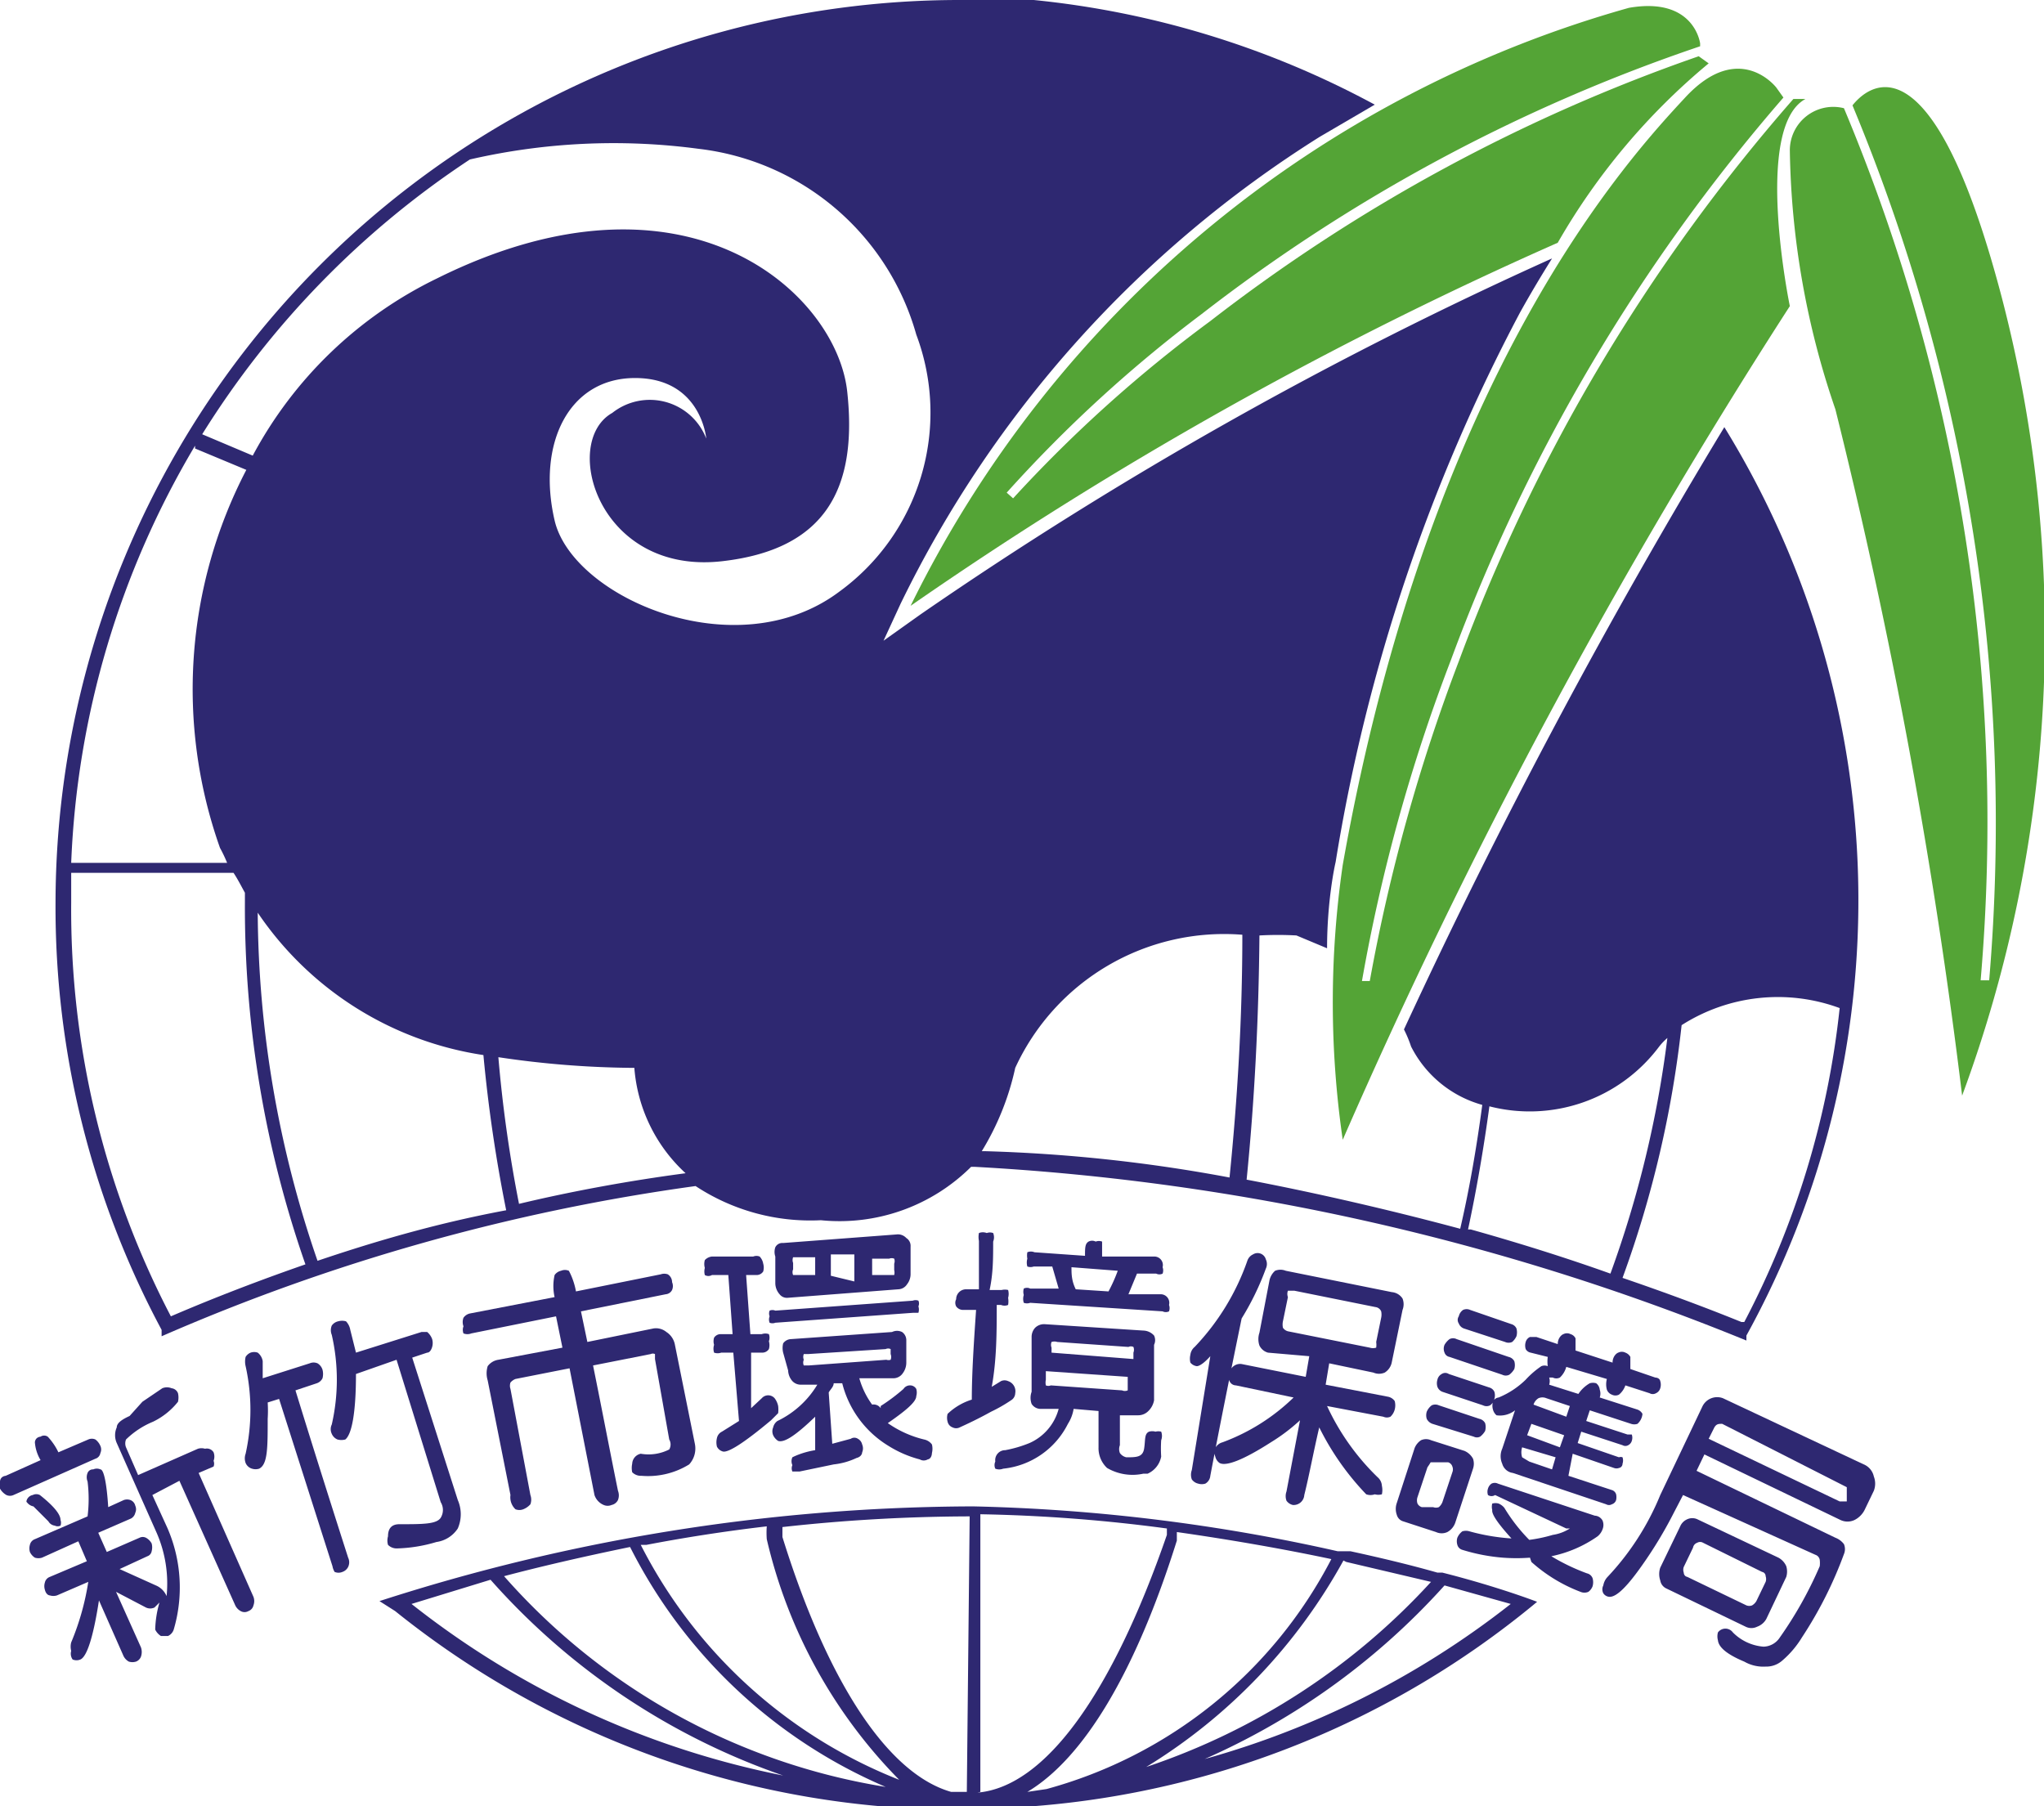 <svg xmlns="http://www.w3.org/2000/svg" viewBox="0 0 28.71 25.37">
    <g>
        <g>
            <path d="M.49,20.26s0-.07.08-.08a.09.09,0,0,1,.1,0s.09.09.15.22l.42-.18a.12.12,0,0,1,.1,0,.22.22,0,0,1,.07.09.12.12,0,0,1,0,.1.1.1,0,0,1-.07.08L.19,21a.12.12,0,0,1-.1,0A.24.24,0,0,1,0,20.91a.34.34,0,0,1,0-.1s0-.07.08-.08l.49-.22A.57.57,0,0,1,.49,20.26ZM2.14,21l.21.46v0a2.09,2.09,0,0,1,.09,1.43.15.15,0,0,1-.08.09H2.26a.22.22,0,0,1-.08-.09,1.48,1.48,0,0,1,.06-.38l-.07.07a.14.14,0,0,1-.12,0l-.42-.22.35.78a.2.2,0,0,1,0,.13.12.12,0,0,1-.07.07.17.17,0,0,1-.1,0,.18.18,0,0,1-.08-.09l-.34-.77c-.08.52-.17.79-.26.83a.14.14,0,0,1-.11,0A.14.14,0,0,1,1,23.19a.24.24,0,0,1,0-.12,3.64,3.64,0,0,0,.24-.85l-.44.19a.17.17,0,0,1-.1,0s-.05,0-.07-.08a.17.17,0,0,1,0-.1.11.11,0,0,1,.07-.08l.52-.22-.12-.28-.51.23a.17.17,0,0,1-.1,0,.19.19,0,0,1-.07-.08.18.18,0,0,1,0-.1.11.11,0,0,1,.07-.08l.74-.32a2,2,0,0,0,0-.49.16.16,0,0,1,0-.12.08.08,0,0,1,.08-.05.12.12,0,0,1,.1,0c.05,0,.09.21.11.53l.22-.1a.14.14,0,0,1,.09,0,.11.11,0,0,1,.07.08.12.12,0,0,1,0,.1.12.12,0,0,1-.06.08l-.46.2.12.27.46-.2a.1.1,0,0,1,.09,0,.2.2,0,0,1,.08.08.21.21,0,0,1,0,.11.09.09,0,0,1-.06.07l-.39.18.51.23a.28.28,0,0,1,.15.15,1.78,1.78,0,0,0-.14-.89l-.56-1.26a.27.27,0,0,1,0-.22c0-.06.07-.11.18-.16L2,19.69l.28-.19a.17.17,0,0,1,.13,0,.11.11,0,0,1,.09.07.27.27,0,0,1,0,.12,1,1,0,0,1-.35.28,1.19,1.19,0,0,0-.38.25.15.15,0,0,0,0,.11l.17.39.84-.37a.17.17,0,0,1,.1,0A.11.11,0,0,1,3,20.4a.17.17,0,0,1,0,.12A.11.11,0,0,1,3,20.6l-.21.09.77,1.74a.17.17,0,0,1,0,.12.11.11,0,0,1-.07.08.11.11,0,0,1-.11,0,.18.18,0,0,1-.08-.09L2.52,20.8Zm-1.77.12A.11.11,0,0,1,.46,21a.11.11,0,0,1,.1,0c.19.15.29.27.29.35a.12.12,0,0,1,0,.08.09.09,0,0,1-.08,0,.12.12,0,0,1-.09-.06l-.21-.21A.15.15,0,0,1,.37,21.09Z" style="fill:#2e2871"/>
            <path d="M3.76,19.7a1.85,1.85,0,0,1,0,.23c0,.41,0,.64-.12.7a.17.17,0,0,1-.1,0,.14.14,0,0,1-.09-.08.19.19,0,0,1,0-.13,2.84,2.84,0,0,0,0-1.23.28.28,0,0,1,0-.13A.15.15,0,0,1,3.52,19a.15.15,0,0,1,.1,0,.19.19,0,0,1,.07.12c0,.08,0,.16,0,.24l.66-.21a.14.14,0,0,1,.11,0,.16.16,0,0,1,.07.09.24.24,0,0,1,0,.12.14.14,0,0,1-.08.07l-.3.1c.24.78.49,1.57.74,2.35a.15.15,0,0,1,0,.13.14.14,0,0,1-.08.07.14.14,0,0,1-.11,0A.23.23,0,0,1,4.67,22l-.75-2.35ZM5,19.3v0c0,.55-.06.85-.15.92a.21.21,0,0,1-.11,0,.15.15,0,0,1-.08-.08.15.15,0,0,1,0-.13,2.82,2.82,0,0,0,0-1.26.17.17,0,0,1,0-.13.15.15,0,0,1,.09-.06.2.2,0,0,1,.11,0,.23.23,0,0,1,.06.12L5,19l.92-.29H6a.23.23,0,0,1,.07.1.2.2,0,0,1,0,.11S6.05,19,6,19l-.21.07.64,2a.5.5,0,0,1,0,.4.43.43,0,0,1-.3.19,2.1,2.1,0,0,1-.55.09.17.17,0,0,1-.13-.05.21.21,0,0,1,0-.12c0-.12.06-.17.16-.17.33,0,.52,0,.58-.09a.21.21,0,0,0,0-.22l-.62-2Z" style="fill:#2e2871"/>
            <path d="M7.24,19.37a.18.18,0,0,0-.07.05.14.14,0,0,0,0,.09L7.45,21a.19.19,0,0,1,0,.13.26.26,0,0,1-.1.07.15.15,0,0,1-.11,0A.23.23,0,0,1,7.17,21l-.32-1.61a.34.34,0,0,1,0-.2A.23.23,0,0,1,7,19.1l.9-.17-.09-.44-1.19.24a.15.15,0,0,1-.11,0,.14.14,0,0,1,0-.1.17.17,0,0,1,0-.12.15.15,0,0,1,.09-.06l1.19-.23a.7.7,0,0,1,0-.31.15.15,0,0,1,.09-.06.14.14,0,0,1,.11,0s.07.12.1.29l1.19-.24a.15.15,0,0,1,.1,0,.13.13,0,0,1,.06.11.14.14,0,0,1,0,.11.11.11,0,0,1-.09.06l-1.19.24.09.43.93-.19a.23.23,0,0,1,.18.05.27.27,0,0,1,.12.18l.28,1.39a.33.33,0,0,1-.08.29,1.1,1.1,0,0,1-.67.16.17.17,0,0,1-.13-.05.28.28,0,0,1,0-.12A.15.15,0,0,1,9,20.42a.64.64,0,0,0,.4-.06.14.14,0,0,0,0-.14L9.2,19.09l0-.07a.07.07,0,0,0-.06,0l-.81.16c.12.59.23,1.17.35,1.76a.18.18,0,0,1,0,.13.13.13,0,0,1-.09.07.14.14,0,0,1-.11,0A.23.23,0,0,1,8.35,21L8,19.22Z" style="fill:#2e2871"/>
            <path d="M10.3,19h-.17a.15.15,0,0,1-.1,0,.18.18,0,0,1,0-.11.17.17,0,0,1,0-.1.11.11,0,0,1,.09-.05h.17l-.06-.83H10a.1.1,0,0,1-.1,0,.19.19,0,0,1,0-.1.2.2,0,0,1,0-.11.16.16,0,0,1,.1-.05l.58,0a.12.12,0,0,1,.09,0,.19.19,0,0,1,.05.1.2.2,0,0,1,0,.11.11.11,0,0,1-.09.05h-.15l.06.83h.16a.15.15,0,0,1,.1,0,.15.15,0,0,1,0,.1.2.2,0,0,1,0,.11.11.11,0,0,1-.09.05h-.16l0,.78.15-.14a.12.12,0,0,1,.18,0,.27.27,0,0,1,.05.11.42.42,0,0,1,0,.1l-.1.1c-.37.31-.59.45-.67.44a.13.13,0,0,1-.09-.07.25.25,0,0,1,0-.12.13.13,0,0,1,.07-.09l.24-.15Zm2.52-.73a.11.11,0,0,1,.08,0,.1.1,0,0,1,0,.08.15.15,0,0,1,0,.09l-.07,0-1.94.14a.11.11,0,0,1-.08,0,.12.12,0,0,1,0-.09.11.11,0,0,1,0-.08.1.1,0,0,1,.08,0Zm-.45,1.48a2.64,2.64,0,0,0,.32-.24.11.11,0,0,1,.1-.05.1.1,0,0,1,.08.05.18.18,0,0,1,0,.1c0,.08-.14.2-.4.38a1.5,1.5,0,0,0,.51.23.18.18,0,0,1,.11.07.25.25,0,0,1,0,.12s0,.08-.06.09a.11.11,0,0,1-.11,0,1.58,1.58,0,0,1-.44-.19,1.44,1.44,0,0,1-.65-.88h-.12a0,0,0,0,0,0,0c0,.05-.05.09-.07.13l.05.72.26-.07a.09.09,0,0,1,.1,0,.12.12,0,0,1,.06.08.14.14,0,0,1,0,.11s0,.06-.08.08a1,1,0,0,1-.32.09l-.48.1s-.08,0-.1,0a.11.11,0,0,1,0-.09.13.13,0,0,1,0-.11s.13-.07.32-.1l0-.47,0,0c-.26.25-.43.37-.52.34a.19.19,0,0,1-.07-.08.14.14,0,0,1,0-.11.15.15,0,0,1,.06-.09,1.32,1.32,0,0,0,.56-.51l-.24,0a.16.16,0,0,1-.11-.05.24.24,0,0,1-.06-.15L11,19a.28.28,0,0,1,0-.13.14.14,0,0,1,.11-.06l1.42-.1a.16.16,0,0,1,.14,0,.14.14,0,0,1,.06.12l0,.31a.25.25,0,0,1-.05.15.16.16,0,0,1-.13.07l-.48,0a1.16,1.16,0,0,0,.18.37A.12.12,0,0,1,12.37,19.78Zm-1.31-1.52a.13.13,0,0,1-.11-.05.24.24,0,0,1-.06-.15l0-.38a.2.2,0,0,1,0-.13.11.11,0,0,1,.11-.06l1.59-.12a.16.16,0,0,1,.14.05.13.13,0,0,1,.06.12l0,.38a.23.23,0,0,1-.05.15.15.15,0,0,1-.12.07Zm.39-.57-.24,0s-.06,0-.07,0a.11.11,0,0,0,0,.08v.09a.1.1,0,0,0,0,.08l.07,0,.24,0Zm-.1,1.36s-.06,0-.06,0a.11.11,0,0,0,0,.08v0a.1.1,0,0,0,0,.08l.07,0,1.09-.08a.09.09,0,0,0,.06,0,.11.11,0,0,0,0-.08v0s0-.06,0-.07a.08.08,0,0,0-.07,0Zm.65-1.4-.33,0,0,.3L12,18Zm.25.29.24,0,.07,0a.15.15,0,0,0,0-.07v-.09a.1.1,0,0,0,0-.07.09.09,0,0,0-.07,0l-.24,0Z" style="fill:#2e2871"/>
            <path d="M13.71,18.4h-.18a.12.12,0,0,1-.1-.05.11.11,0,0,1,0-.1.14.14,0,0,1,.14-.14h.18l0-.68a.28.28,0,0,1,0-.11.15.15,0,0,1,.11,0,.13.13,0,0,1,.09,0,.16.16,0,0,1,0,.12c0,.23,0,.45-.05.68h.17a.19.19,0,0,1,.09,0,.2.2,0,0,1,0,.11.3.3,0,0,1,0,.1.13.13,0,0,1-.1,0H14c0,.38,0,.77-.07,1.15l.13-.08a.12.12,0,0,1,.1,0,.15.15,0,0,1,.1.17.12.12,0,0,1-.06.1,2.13,2.13,0,0,1-.28.16c-.18.1-.33.17-.44.22a.11.11,0,0,1-.1,0,.11.11,0,0,1-.07-.08.2.2,0,0,1,0-.11.86.86,0,0,1,.34-.2C13.65,19.28,13.68,18.84,13.71,18.4Zm1.37,1.39A.55.55,0,0,1,15,20a1.15,1.15,0,0,1-.91.63.15.15,0,0,1-.11,0,.12.12,0,0,1,0-.1.14.14,0,0,1,.14-.16,1.75,1.75,0,0,0,.34-.1.73.73,0,0,0,.41-.48h-.26a.15.15,0,0,1-.12-.07.25.25,0,0,1,0-.17l0-.77a.19.19,0,0,1,.05-.13.18.18,0,0,1,.13-.05l1.39.09a.21.21,0,0,1,.15.07.15.15,0,0,1,0,.13l0,.78a.28.28,0,0,1-.08.15.2.2,0,0,1-.14.06l-.26,0,0,.42a.15.15,0,0,0,0,.11.15.15,0,0,0,.09.06c.14,0,.23,0,.25-.12s0-.21.07-.24a.16.16,0,0,1,.09,0,.16.16,0,0,1,.08,0,.17.17,0,0,1,0,.12,1.76,1.76,0,0,0,0,.23.33.33,0,0,1-.19.24l-.06,0a.71.71,0,0,1-.51-.08.38.38,0,0,1-.12-.29l0-.51Zm-.3-2-.26,0a.13.13,0,0,1-.09,0,.2.2,0,0,1,0-.11.25.25,0,0,1,0-.09.13.13,0,0,1,.1,0l.71.05c0-.11,0-.17.05-.2a.11.11,0,0,1,.1,0,.13.13,0,0,1,.09,0s0,.1,0,.21l.74,0a.12.12,0,0,1,.11.15.13.13,0,0,1,0,.09.1.1,0,0,1-.09,0l-.27,0-.12.29.46,0a.12.12,0,0,1,.11.15.13.13,0,0,1,0,.09.1.1,0,0,1-.09,0l-1.86-.12a.13.13,0,0,1-.09,0,.18.18,0,0,1,0-.11.16.16,0,0,1,0-.09.1.1,0,0,1,.09,0l.4,0Zm-.09,1.47v.12a.19.19,0,0,0,0,.08.09.09,0,0,0,.07,0l1,.07a.1.1,0,0,0,.08,0s0,0,0-.07v-.12Zm1.23-.17V19a.11.11,0,0,0,0-.08.08.08,0,0,0-.07,0l-1-.07a.13.13,0,0,0-.08,0,.11.11,0,0,0,0,.08V19Zm-.35-.95a2.21,2.21,0,0,0,.13-.29l-.65-.05c0,.09,0,.19.06.31Z" style="fill:#2e2871"/>
            <path d="M16.81,19.19a.14.14,0,0,1-.09-.05.23.23,0,0,1,0-.11.17.17,0,0,1,.06-.11,3.35,3.35,0,0,0,.74-1.21.15.15,0,0,1,.08-.09.12.12,0,0,1,.18.07.15.15,0,0,1,0,.13,3.82,3.82,0,0,1-.34.7v0c-.15.73-.3,1.47-.44,2.21a.14.14,0,0,1-.07.11.17.17,0,0,1-.1,0,.15.15,0,0,1-.09-.06.19.19,0,0,1,0-.13L17,19.05C16.92,19.14,16.85,19.19,16.81,19.19ZM18.32,21a.15.15,0,0,1-.16.14.15.15,0,0,1-.09-.06.19.19,0,0,1,0-.13l.19-1a2.6,2.6,0,0,1-.41.31c-.39.25-.63.34-.72.29a.15.15,0,0,1-.06-.09.16.16,0,0,1,0-.12.16.16,0,0,1,.1-.08,2.84,2.84,0,0,0,1-.63l-.81-.17a.1.1,0,0,1-.09-.06.14.14,0,0,1,0-.11.15.15,0,0,1,.17-.13l.9.18.05-.29L17.81,19a.19.19,0,0,1-.12-.1.28.28,0,0,1,0-.18l.14-.73a.25.25,0,0,1,.08-.14.2.2,0,0,1,.15,0l1.49.3a.2.2,0,0,1,.15.09.22.22,0,0,1,0,.16l-.15.73a.22.22,0,0,1-.1.15.2.2,0,0,1-.16,0l-.62-.13-.05.3.88.17a.15.15,0,0,1,.09.06.23.23,0,0,1,0,.12.21.21,0,0,1-.06.1.12.12,0,0,1-.1,0l-.79-.15a3.35,3.35,0,0,0,.71,1,.17.17,0,0,1,.06.12.28.28,0,0,1,0,.12.19.19,0,0,1-.1,0,.18.18,0,0,1-.12,0,3.77,3.77,0,0,1-.66-.94C18.45,20.39,18.39,20.72,18.32,21Zm-.14-2.87s-.07,0-.09,0a.13.13,0,0,0,0,.09l-.07.34a.22.22,0,0,0,0,.09.12.12,0,0,0,.07.05l1.15.23a.15.15,0,0,0,.09,0,.29.29,0,0,0,0-.08l.07-.34a.22.22,0,0,0,0-.09.1.1,0,0,0-.08-.06Z" style="fill:#2e2871"/>
            <path d="M19.71,21.37a.13.13,0,0,1-.09-.09.25.25,0,0,1,0-.17l.25-.77a.24.24,0,0,1,.09-.11.17.17,0,0,1,.14,0l.47.15a.25.25,0,0,1,.12.11.22.22,0,0,1,0,.14l-.25.76a.24.24,0,0,1-.11.13.19.19,0,0,1-.16,0Zm.47-.83s-.07,0-.08,0,0,0-.05.07l-.14.42a.14.14,0,0,0,0,.09.1.1,0,0,0,.06.05l.16,0a.11.11,0,0,0,.08,0,.18.18,0,0,0,.05-.07l.14-.42a.11.11,0,0,0,0-.08.09.09,0,0,0-.06-.06Zm.6-.61a.12.12,0,0,1,.08.06.2.2,0,0,1,0,.11.27.27,0,0,1-.07.08.1.1,0,0,1-.09,0L20.12,20a.14.14,0,0,1-.08-.07.17.17,0,0,1,0-.1.22.22,0,0,1,.07-.09.12.12,0,0,1,.1,0Zm.14-.44a.11.11,0,0,1,.07.06.17.17,0,0,1,0,.1.15.15,0,0,1-.06.09.11.11,0,0,1-.1,0l-.57-.19a.12.12,0,0,1-.07-.07.17.17,0,0,1,0-.1.12.12,0,0,1,.06-.08.09.09,0,0,1,.1,0Zm.27-.43a.12.12,0,0,1,.08.06.2.2,0,0,1,0,.11.27.27,0,0,1-.07.08.11.11,0,0,1-.1,0l-.74-.25a.09.09,0,0,1-.07-.06.14.14,0,0,1,0-.11.27.27,0,0,1,.07-.08.11.11,0,0,1,.1,0Zm.3,2.82a2.55,2.55,0,0,1-.38,0,2.62,2.62,0,0,1-.57-.11.1.1,0,0,1-.07-.07.17.17,0,0,1,0-.1.22.22,0,0,1,.07-.09.17.17,0,0,1,.1,0,2.91,2.91,0,0,0,.59.1c-.19-.21-.28-.34-.27-.4a.18.18,0,0,1,0-.09.16.16,0,0,1,.09,0,.21.21,0,0,1,.08.06,2.42,2.42,0,0,0,.35.45,2.09,2.09,0,0,0,.33-.07.61.61,0,0,0,.24-.09s0,0,0,0,0,0-.05,0L21,21A.09.09,0,0,1,20.9,21a.14.14,0,0,1,0-.09.13.13,0,0,1,.05-.07.1.1,0,0,1,.09,0l1.36.45a.13.13,0,0,1,.11.07.16.16,0,0,1,0,.12.23.23,0,0,1-.07.1,1.74,1.74,0,0,1-.65.28,2.9,2.9,0,0,0,.5.24.11.11,0,0,1,.08.07.21.21,0,0,1,0,.11.17.17,0,0,1-.06.08.14.14,0,0,1-.11,0,2.2,2.2,0,0,1-.69-.42Zm-.26-3.28a.11.11,0,0,1,.07.06.2.2,0,0,1,0,.11.24.24,0,0,1-.06.08.12.12,0,0,1-.1,0l-.58-.19a.12.12,0,0,1-.07-.07.09.09,0,0,1,0-.1.15.15,0,0,1,.06-.09.12.12,0,0,1,.1,0Zm.8,2.13.61.2a.09.09,0,0,1,.06.06.19.19,0,0,1,0,.08.09.09,0,0,1-.06.06.08.08,0,0,1-.08,0l-1.31-.44a.18.18,0,0,1-.15-.13.26.26,0,0,1,0-.21l.18-.54a.34.34,0,0,1-.26.07.16.16,0,0,1-.05-.08.2.2,0,0,1,0-.11.1.1,0,0,1,.08-.06,1.19,1.19,0,0,0,.38-.25,1.23,1.23,0,0,1,.22-.19.12.12,0,0,1,.09,0,0,0,0,0,1,0,0,.45.45,0,0,1,0-.13L21.5,19a.1.1,0,0,1-.07-.05.17.17,0,0,1,0-.1.11.11,0,0,1,.06-.07s.05,0,.09,0l.3.1c0-.08.05-.13.08-.14a.11.11,0,0,1,.1,0,.11.11,0,0,1,.07.06s0,.09,0,.17l.52.17c0-.08.05-.13.08-.14a.11.11,0,0,1,.1,0,.13.13,0,0,1,.07.06s0,.09,0,.17l.35.12s.06,0,.07.05a.17.17,0,0,1,0,.1.11.11,0,0,1-.06.07.09.09,0,0,1-.09,0l-.34-.11a.29.29,0,0,1-.09.13.11.11,0,0,1-.1,0,.12.12,0,0,1-.07-.07.29.29,0,0,1,0-.15L22,19.2a.32.32,0,0,1-.09.15.11.11,0,0,1-.1,0l-.05,0a.17.17,0,0,1,0,.1l.41.13a.48.48,0,0,1,.16-.15.16.16,0,0,1,.09,0,.13.13,0,0,1,.05.09.17.17,0,0,1,0,.11h0l.53.17a.13.13,0,0,1,.07.06A.21.21,0,0,1,23,20,.18.18,0,0,1,23,20a.14.14,0,0,1-.09,0l-.58-.19-.05.15.58.19s0,0,.06,0a.14.14,0,0,1,0,.09.1.1,0,0,1-.05.06.08.08,0,0,1-.08,0l-.58-.19-.05.16.58.2a.07.07,0,0,1,.05,0,.14.14,0,0,1,0,.09.06.06,0,0,1-.05.06.1.1,0,0,1-.07,0l-.58-.2Zm-.65-.4h0a.23.23,0,0,0,0,.14l.1.06.32.11.05-.17Zm.53,0,.06-.17L21.51,20l-.06.16ZM22,19.9l.05-.15-.33-.11a.14.14,0,0,0-.11,0,.16.16,0,0,0-.07.09h0Z" style="fill:#2e2871"/>
            <path d="M23.51,21.25a5.89,5.89,0,0,1-.44.73c-.21.3-.36.45-.46.45a.11.11,0,0,1-.09-.05.12.12,0,0,1,0-.11.23.23,0,0,1,.06-.12A3.74,3.74,0,0,0,23.32,21l.59-1.24a.23.23,0,0,1,.29-.12l2,.94a.24.24,0,0,1,.12.16.28.28,0,0,1,0,.2l-.13.27a.32.32,0,0,1-.14.14.23.23,0,0,1-.2,0l-1.91-.92-.11.23,1.95.94a.27.27,0,0,1,.12.09.18.18,0,0,1,0,.14A5.67,5.67,0,0,1,25.31,23a1.35,1.35,0,0,1-.27.32.34.34,0,0,1-.24.09.54.54,0,0,1-.3-.07c-.24-.1-.36-.2-.37-.3a.21.21,0,0,1,0-.11.13.13,0,0,1,.21,0,.68.68,0,0,0,.43.2A.28.28,0,0,0,25,23a5.53,5.53,0,0,0,.56-1,.37.37,0,0,0,0-.09.09.09,0,0,0-.06-.07L23.64,21Zm-.11,1.06a.15.15,0,0,1-.08-.11.28.28,0,0,1,0-.18l.28-.58a.19.19,0,0,1,.1-.1.17.17,0,0,1,.14,0l1.14.54a.25.25,0,0,1,.11.12.26.26,0,0,1,0,.15l-.28.59a.24.24,0,0,1-.13.11.18.18,0,0,1-.16,0Zm.52-.64a.08.08,0,0,0-.08,0,.09.09,0,0,0-.06.07l-.13.27a.12.12,0,0,0,0,.08s0,.05.05.06l.83.4a.11.11,0,0,0,.08,0,.17.17,0,0,0,.06-.06l.13-.27a.12.12,0,0,0,0-.08.06.06,0,0,0-.05-.06ZM24,20.21l1.84.88s.07,0,.1,0l0-.1c0-.05,0-.08,0-.1L24.19,20c-.05,0-.08,0-.11.05Z" style="fill:#2e2871"/>
            <path d="M20.49,9.29a25.16,25.16,0,0,0-1.25,4.49l-.11,0a24.33,24.33,0,0,1,1.25-4.51,25.51,25.51,0,0,1,4.67-7.9h0l-.1-.14s-.52-.68-1.28.14-3.58,3.84-4.81,10.78a13.41,13.41,0,0,0,0,3.86A82.35,82.35,0,0,1,25.14,4.3s-.52-2.51.22-2.91l-.17,0A25.34,25.34,0,0,0,20.49,9.29Z" style="fill:#54a436"/>
            <path d="M23.86.79A24.07,24.07,0,0,0,17,4.51,19.18,19.18,0,0,0,14.23,7l-.09-.08a19.12,19.12,0,0,1,2.74-2.51,23.91,23.91,0,0,1,7-3.76V.61s-.08-.66-1-.5a16.08,16.08,0,0,0-10.09,8.4,54.67,54.67,0,0,1,9.09-5.1A9.24,9.24,0,0,1,24,.89l-.14-.1Z" style="fill:#54a436"/>
            <path d="M28.12,4.19c-1-3.82-1.91-2.95-2.1-2.71a26.24,26.24,0,0,1,1.92,12.29h-.12A25.93,25.93,0,0,0,25.9,1.52a.61.61,0,0,0-.76.59,11.66,11.66,0,0,0,.64,3.64,79.46,79.46,0,0,1,1.78,9.64A18.7,18.7,0,0,0,28.12,4.19Z" style="fill:#54a436"/>
            <path d="M20.26,22.09l-.07,0h0c-.35-.1-.76-.2-1.22-.3h0l-.18,0h0a25.77,25.77,0,0,0-5.1-.63h-.13a27.31,27.31,0,0,0-8.23,1.33l.22.14h0a12.64,12.64,0,0,0,7.93,2.79h.45a4,4,0,0,0,.6-.05,12.58,12.58,0,0,0,7-2.82h0l.06-.05S21.05,22.29,20.26,22.09Zm-14.48.44,1.11-.34A9.73,9.73,0,0,0,11,24.94,12.27,12.27,0,0,1,5.78,22.53Zm1.3-.39c.49-.13,1.09-.27,1.77-.41a7.18,7.18,0,0,0,3.59,3.37A9.05,9.05,0,0,1,7.08,22.14Zm2-.44c.52-.1,1.09-.19,1.69-.26a1.21,1.21,0,0,0,0,.18A7.1,7.1,0,0,0,12.63,25,6.92,6.92,0,0,1,9,21.7Zm4.5,3.47-.22,0c-.88-.25-1.73-1.52-2.37-3.58,0,0,0-.09,0-.14a24.21,24.21,0,0,1,2.63-.15Zm.19,0h0V21.27a22.58,22.58,0,0,1,2.62.2l0,.09C15.62,23.79,14.68,25.1,13.73,25.18Zm.66,0c.79-.47,1.52-1.68,2.1-3.53l0-.12c.77.11,1.51.24,2.17.38a6.4,6.4,0,0,1-4,3.23Zm4.48-3.23,1.19.28a9.5,9.5,0,0,1-4,2.6A7.81,7.81,0,0,0,18.87,21.92Zm-2.18,2.85a9.89,9.89,0,0,0,3.56-2.52l.93.26A12.28,12.28,0,0,1,16.69,24.77Z" style="fill:#2e2871"/>
            <path d="M24.22,6a86.72,86.72,0,0,0-4.5,8.46,1.73,1.73,0,0,1,.1.24,1.6,1.6,0,0,0,1,.82c-.08.6-.18,1.18-.31,1.74-.93-.25-2-.5-3-.69.11-1.1.17-2.25.18-3.43a4.73,4.73,0,0,1,.52,0l.43.18c0-.67.11-1.17.12-1.21a25,25,0,0,1,2.59-7.72c.15-.27.3-.52.45-.76a56.24,56.24,0,0,0-8.87,5L12.41,9l.24-.52a16,16,0,0,1,5.89-6.56l.77-.45A12.72,12.72,0,0,0,14.52,0c-.2,0-.4,0-.6,0h-.45A12.7,12.7,0,0,0,.78,12.68a12.57,12.57,0,0,0,1.49,6h0l0,.09a28.41,28.41,0,0,1,7.5-2.11,2.93,2.93,0,0,0,1.76.48,2.62,2.62,0,0,0,2.11-.75h.05a33.43,33.43,0,0,1,10.84,2.44l0-.07h0A12.67,12.67,0,0,0,24.22,6Zm-21.48.3.72.3a6.67,6.67,0,0,0-.37,5.31,2,2,0,0,1,.1.21H1A12.4,12.4,0,0,1,2.74,6.26ZM2.4,18.49A12.34,12.34,0,0,1,1,12.68c0-.14,0-.28,0-.42H3.28c.06.09.11.19.16.28v.14a15.21,15.21,0,0,0,.85,5.08C3.34,18.09,2.68,18.37,2.4,18.49Zm2.06-.78a15.2,15.2,0,0,1-.84-4.89,4.66,4.66,0,0,0,3.17,2A20.78,20.78,0,0,0,7.11,17C6.09,17.19,5.2,17.46,4.46,17.71Zm2.83-.8A18.88,18.88,0,0,1,7,14.85,13.28,13.28,0,0,0,8.91,15a2.24,2.24,0,0,0,.72,1.48C8.8,16.59,8,16.74,7.29,16.91Zm4.5-8.6c-1.45,1.09-3.75.08-4-1s.2-2,1.13-2,1,.85,1,.85a.85.85,0,0,0-1.32-.36c-.73.41-.19,2.3,1.57,2.08,1.41-.17,1.88-1,1.73-2.38S9.64,2.17,6.14,3.91A5.8,5.8,0,0,0,3.55,6.4l-.71-.3A12.59,12.59,0,0,1,6.6,2.24a9,9,0,0,1,3.21-.15A3.61,3.61,0,0,1,12.87,4.7,3.11,3.11,0,0,1,11.79,8.31Zm2,7.86A3.77,3.77,0,0,0,14.26,15a3.23,3.23,0,0,1,3.19-1.87c0,1.18-.07,2.32-.18,3.41A21.9,21.9,0,0,0,13.83,16.17Zm6.83,1.1c.12-.56.22-1.14.3-1.73a2.27,2.27,0,0,0,2.37-.82.86.86,0,0,1,.13-.14,15.12,15.12,0,0,1-.8,3.31C22.09,17.7,21.41,17.48,20.66,17.27Zm3.84,1.3c-.27-.11-.85-.34-1.67-.62a15.08,15.08,0,0,0,.83-3.55,2.51,2.51,0,0,1,2.22-.24A12.29,12.29,0,0,1,24.5,18.57Z" style="fill:#2e2871"/>
        </g>
    </g>
</svg>
